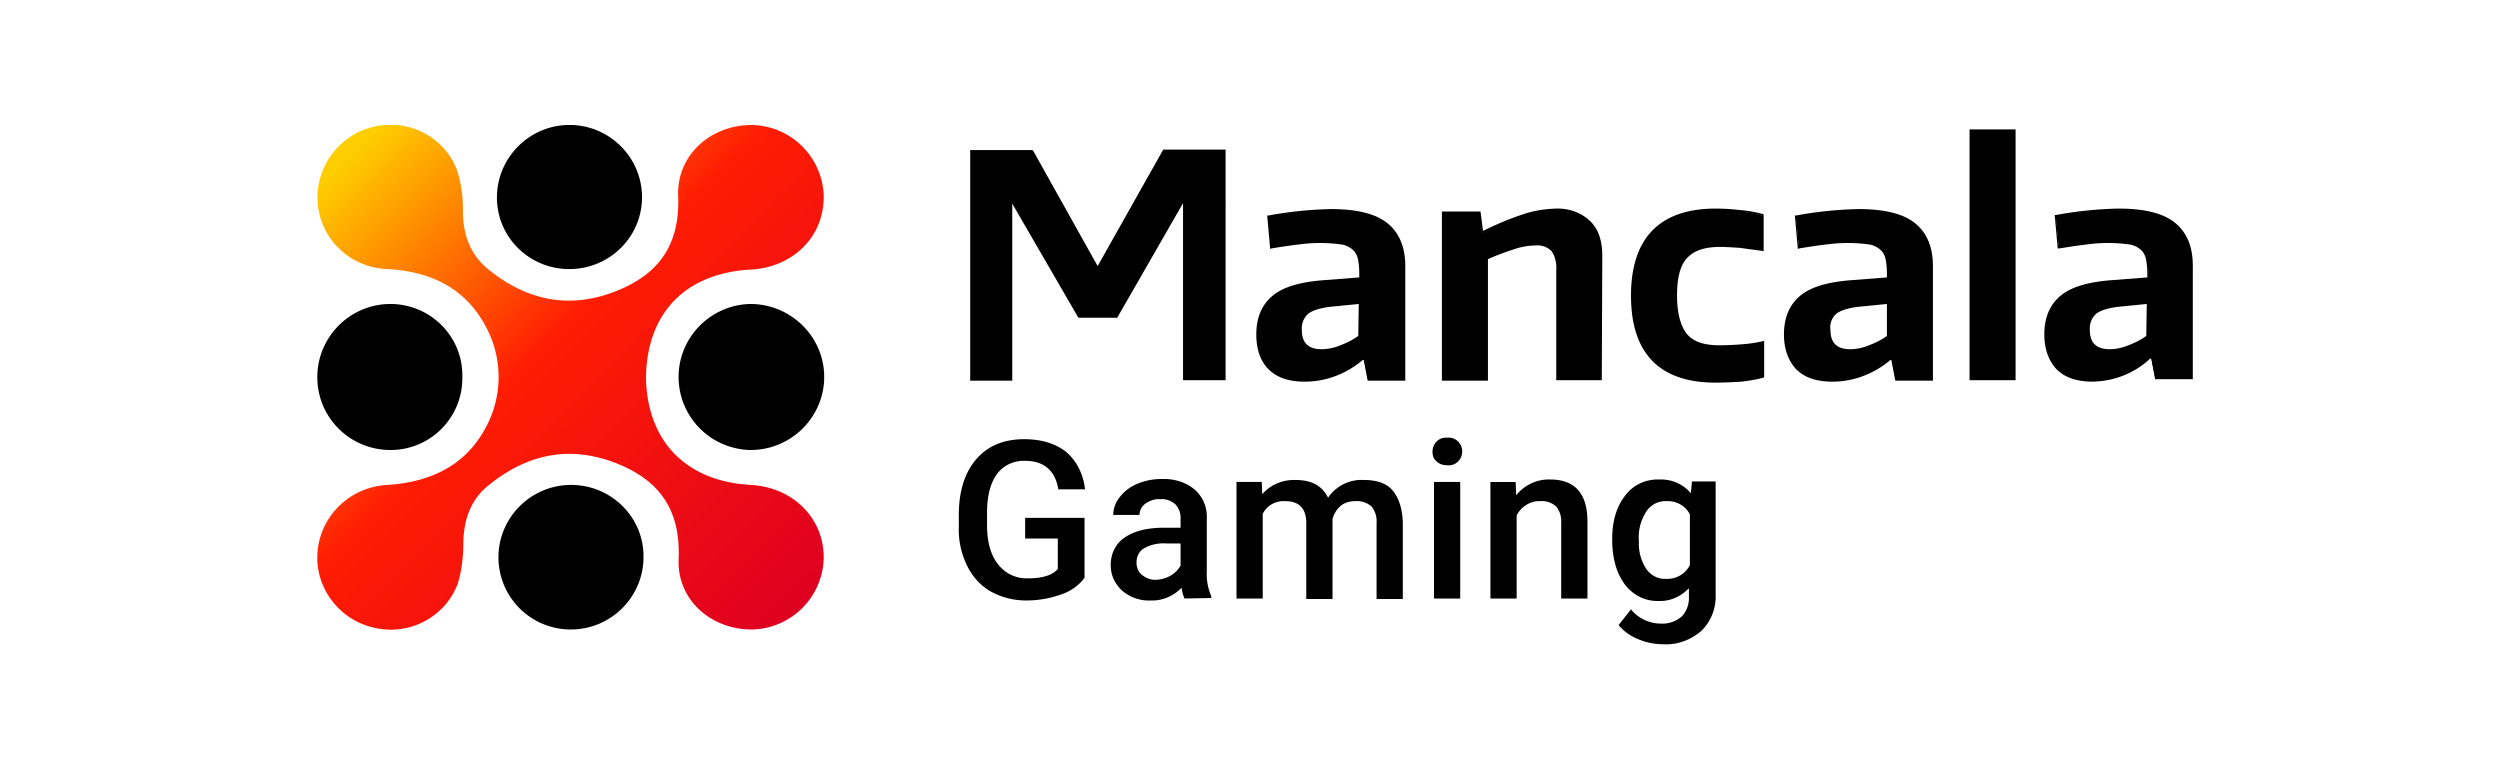 <?xml version="1.0" encoding="UTF-8"?>
<svg xmlns="http://www.w3.org/2000/svg" width="260" height="80" fill="none">
  <g clip-path="url(#a)">
    <path d="M101.055 15.76h6.229l6.743 12.069h.206l6.795-12.068h6.229v23.625h-4.067v-18.41h-.257l-6.898 11.915h-3.81l-6.898-11.863h-.206v18.409h-4.066V15.76Z" fill="#000"></path>
    <path d="M127.412 39.54h-4.376V21.13l-6.847 11.915h-4.015l-.051-.05-6.847-11.813V39.59H100.9V15.608h6.487l.051.05 6.692 11.967h.052l6.795-12.068h6.486V39.54h-.051Zm-4.067-.307h3.809V15.915h-6.023l-6.795 12.017h-.412l-.051-.103-6.692-11.966h-6.023v23.319h3.809v-18.41h.463l.052.052 6.847 11.812h3.655l6.898-11.864h.514l-.051 18.46Z" fill="#010101"></path>
    <path d="M135.7 39.54c-1.596 0-2.832-.41-3.655-1.228-.876-.971-1.339-2.25-1.236-3.528 0-1.688.515-3.017 1.596-3.886 1.081-.87 2.728-1.432 4.993-1.586l4.067-.307v-.562c0-.511-.051-1.074-.154-1.585a2.207 2.207 0 0 0-.567-1.023 3.588 3.588 0 0 0-1.184-.563 12.116 12.116 0 0 0-1.956-.153c-.772 0-1.596.051-2.522.154a64.78 64.78 0 0 0-2.883.409l-.309-3.17a33.877 33.877 0 0 1 6.435-.614c2.574 0 4.479.46 5.714 1.38 1.235.92 1.853 2.404 1.853 4.398v11.659h-3.655l-.412-2.148h-.205a9.18 9.18 0 0 1-5.92 2.352Zm1.801-3.12c.721 0 1.39-.153 2.008-.409a8.53 8.53 0 0 0 1.905-1.023v-3.58l-2.729.256c-1.287.103-2.162.358-2.677.716-.514.46-.823 1.125-.772 1.841.052 1.483.824 2.2 2.265 2.2Z" fill="#000"></path>
    <path d="M135.7 39.693c-1.647 0-2.883-.41-3.758-1.278-.875-.87-1.287-2.097-1.287-3.631 0-1.739.567-3.068 1.648-3.989 1.081-.92 2.779-1.432 5.096-1.636l3.964-.307v-.46c0-.511-.052-1.023-.155-1.534-.103-.358-.257-.665-.566-.92-.309-.256-.721-.46-1.132-.512a16.048 16.048 0 0 0-4.428 0c-.926.102-1.904.256-2.831.409l-.154.051-.309-3.477h.154a39.866 39.866 0 0 1 6.487-.665c2.625 0 4.581.46 5.817 1.432 1.235.972 1.904 2.455 1.904 4.5v11.915h-3.912l-.412-2.148h-.103c-1.699 1.432-3.809 2.25-6.023 2.25Zm1.905-14.676c.669 0 1.338.051 1.956.153.463.102.875.256 1.236.563.308.307.514.665.617 1.074.103.511.155 1.074.155 1.636v.716l-4.222.307c-2.213.153-3.86.665-4.89 1.534-1.03.87-1.544 2.096-1.544 3.784-.103 1.278.36 2.506 1.184 3.426.772.818 2.007 1.176 3.552 1.176a9.25 9.25 0 0 0 5.817-2.25l.051-.051h.412l.412 2.148h3.397V27.676c0-1.943-.617-3.375-1.801-4.244-1.184-.87-3.089-1.381-5.663-1.381-2.111 0-4.221.205-6.28.614l.257 2.863c.927-.153 1.802-.307 2.728-.409.876-.102 1.751-.102 2.626-.102Zm-.103 11.557c-1.544 0-2.368-.767-2.368-2.301a2.282 2.282 0 0 1 .824-1.944c.514-.409 1.441-.664 2.779-.767l2.883-.255v3.784l-.051.05c-.618.41-1.287.768-1.956 1.024-.67.255-1.39.358-2.111.409Zm3.809-4.96-2.574.255c-1.235.102-2.11.358-2.625.716-.515.41-.772 1.074-.721 1.739 0 1.33.67 1.994 2.059 1.994.67 0 1.339-.153 1.957-.41.669-.255 1.287-.562 1.853-.97l.051-3.325Z" fill="#010101"></path>
    <path d="M150.113 22.153h3.707l.257 1.994h.206c1.338-.665 2.78-1.278 4.221-1.738 1.03-.358 2.111-.512 3.243-.563 1.287-.051 2.523.358 3.501 1.227.824.819 1.235 1.995 1.235 3.529v12.784h-4.478V28.085c.103-.716-.103-1.483-.515-2.097-.463-.46-1.081-.665-1.75-.613-.824 0-1.596.153-2.368.409-.927.306-1.853.613-2.78 1.022v12.58h-4.479V22.153Z" fill="#000"></path>
    <path d="M166.586 39.54h-4.736V28.084c.052-.716-.102-1.432-.514-1.995a2.058 2.058 0 0 0-1.596-.562 7.13 7.13 0 0 0-2.317.409c-.926.307-1.801.614-2.677 1.023v12.63h-4.787V22h4.015l.258 1.994h.051c1.339-.665 2.78-1.279 4.221-1.739 1.03-.358 2.162-.511 3.244-.562 1.338-.051 2.625.358 3.603 1.278.875.818 1.287 2.046 1.287 3.63l-.052 12.938Zm-4.427-.307h4.17V26.55c0-1.483-.412-2.66-1.184-3.426-.927-.819-2.162-1.228-3.397-1.177-1.082 0-2.163.205-3.192.512-1.442.46-2.831 1.074-4.17 1.738h-.412l-.257-1.994h-3.449v16.977h4.17V26.704l.103-.051c.926-.41 1.853-.716 2.779-1.023a7.753 7.753 0 0 1 2.42-.409c.669-.051 1.338.205 1.853.665.463.665.669 1.432.566 2.199v11.148Z" fill="#010101"></path>
    <path d="M178.426 39.641c-5.765 0-8.699-2.966-8.699-8.898 0-5.931 2.882-8.897 8.699-8.897.824 0 1.699.05 2.523.153.772.051 1.544.205 2.316.41v3.528c-.772-.154-1.544-.205-2.265-.307-.72-.051-1.441-.102-2.162-.102-1.647 0-2.78.409-3.552 1.227-.72.818-1.081 2.148-1.081 3.988 0 1.893.361 3.222 1.081 4.04.721.818 1.905 1.227 3.552 1.227.875 0 1.648-.05 2.317-.102.72-.05 1.441-.153 2.11-.307v3.529c-.72.204-1.493.307-2.213.409-.875.102-1.75.102-2.626.102Z" fill="#000"></path>
    <path d="M178.427 39.795c-5.869 0-8.803-3.069-8.803-9.052 0-5.982 2.986-9.05 8.803-9.05.823 0 1.647.05 2.522.153.772.05 1.596.204 2.368.409l.103.051v3.835l-.154-.05c-.772-.103-1.545-.205-2.265-.308-.721-.05-1.442-.102-2.162-.102-1.596 0-2.729.41-3.398 1.176-.721.767-1.029 2.097-1.029 3.887s.36 3.17 1.029 3.988c.669.818 1.802 1.176 3.398 1.176.875 0 1.647-.05 2.316-.102a13.97 13.97 0 0 0 2.111-.307l.206-.05v3.783l-.103.051c-.721.205-1.493.307-2.265.41a46.86 46.86 0 0 1-2.677.102Zm0-17.796c-5.714 0-8.546 2.864-8.546 8.745 0 5.88 2.78 8.744 8.546 8.744.875 0 1.75-.051 2.625-.154.721-.05 1.39-.204 2.111-.358v-3.221c-.669.153-1.339.204-1.956.256-.67.05-1.442.102-2.317.102-1.699 0-2.934-.41-3.655-1.279-.721-.869-1.081-2.25-1.081-4.142 0-1.892.36-3.221 1.133-4.09.772-.87 1.956-1.279 3.655-1.279.669 0 1.441.051 2.162.102.772.052 1.39.154 2.11.256v-3.273c-.72-.153-1.441-.306-2.213-.358-.927 0-1.751-.05-2.574-.05Z" fill="#010101"></path>
    <path d="M190.576 39.54c-1.596 0-2.831-.41-3.655-1.228-.824-.818-1.235-1.994-1.235-3.528 0-1.688.514-3.017 1.595-3.886 1.081-.87 2.729-1.432 4.994-1.586l4.067-.307v-.562c0-.511-.052-1.074-.155-1.585a1.909 1.909 0 0 0-.618-1.023 3.588 3.588 0 0 0-1.184-.563 12.116 12.116 0 0 0-1.956-.153c-.772 0-1.596.051-2.522.154-.927.102-1.905.255-2.832.409l-.308-3.17c2.11-.41 4.272-.614 6.434-.614 2.574 0 4.479.46 5.714 1.38 1.236.92 1.854 2.404 1.854 4.398v11.659h-3.655l-.412-2.148h-.257c-1.545 1.483-3.655 2.301-5.869 2.352Zm1.853-3.12c.721 0 1.39-.153 2.008-.409a8.53 8.53 0 0 0 1.905-1.023v-3.58l-2.729.256c-1.287.103-2.162.358-2.677.716-.514.46-.823 1.125-.772 1.841.052 1.483.772 2.2 2.265 2.2Z" fill="#000"></path>
    <path d="M190.575 39.693c-1.647 0-2.883-.41-3.758-1.278-.823-.87-1.287-2.097-1.287-3.631 0-1.739.567-3.068 1.648-3.989 1.081-.92 2.779-1.432 5.096-1.636l3.964-.307v-.46c0-.511-.052-1.023-.155-1.534-.103-.358-.257-.665-.566-.92-.309-.256-.721-.46-1.132-.512a16.048 16.048 0 0 0-4.428 0c-.926.102-1.904.256-2.831.409l-.154.051-.309-3.477h.154a39.866 39.866 0 0 1 6.487-.665c2.625 0 4.581.46 5.817 1.432 1.235.972 1.904 2.455 1.904 4.5v11.915h-3.912l-.412-2.148h-.103c-1.699 1.432-3.809 2.25-6.023 2.25Zm1.905-14.676c.669 0 1.338.051 1.956.153.463.102.875.256 1.236.563.308.307.514.665.617 1.074.103.511.155 1.074.155 1.636v.716l-4.222.307c-2.213.153-3.86.665-4.89 1.534-1.03.87-1.544 2.096-1.544 3.784-.052 1.227.36 2.506 1.184 3.426.772.818 2.007 1.176 3.552 1.176 2.162-.051 4.221-.818 5.817-2.199l.051-.05h.412l.412 2.147h3.397V27.676c0-1.943-.617-3.375-1.801-4.244-1.184-.87-3.089-1.381-5.663-1.381-2.111 0-4.221.205-6.332.614l.258 2.863c.926-.153 1.801-.307 2.728-.409.978-.051 1.853-.102 2.677-.102Zm-.052 11.557c-1.544 0-2.368-.767-2.368-2.301a2.287 2.287 0 0 1 .824-1.944c.515-.409 1.441-.664 2.78-.767l2.883-.255v3.784l-.052.05c-.618.41-1.287.768-1.956 1.024-.669.255-1.39.358-2.111.409Zm3.81-4.96-2.574.255c-1.236.102-2.111.358-2.626.716a1.858 1.858 0 0 0-.669 1.739c0 1.33.669 1.994 2.059 1.994.67 0 1.339-.153 1.957-.41.669-.255 1.287-.562 1.853-.97v-3.325Z" fill="#010101"></path>
    <path d="M205.041 13.563h4.479v25.823h-4.479V13.562Z" fill="#000"></path>
    <path d="M209.622 39.54h-4.787V13.46h4.787v26.08Zm-4.427-.307h4.17V13.716h-4.17v25.517Z" fill="#010101"></path>
    <path d="M217.654 39.54c-1.596 0-2.832-.41-3.655-1.228-.875-.971-1.339-2.25-1.236-3.528 0-1.688.515-3.017 1.596-3.886 1.081-.87 2.728-1.381 4.993-1.586l4.067-.307v-.562c0-.511-.051-1.074-.154-1.585a1.909 1.909 0 0 0-.618-1.023c-.36-.307-.772-.46-1.184-.563a12.125 12.125 0 0 0-1.956-.153c-.772 0-1.596.051-2.523.154-.926.102-1.904.255-2.882.409l-.309-3.17c2.11-.41 4.272-.614 6.435-.614 2.573 0 4.478.46 5.714 1.38 1.235.92 1.853 2.404 1.853 4.398v11.659h-3.655l-.412-2.148h-.257c-1.545 1.483-3.655 2.301-5.817 2.352Zm1.801-3.12c.67 0 1.39-.153 2.008-.409a10.206 10.206 0 0 0 1.956-1.023v-3.58l-2.728.256c-1.287.103-2.162.358-2.677.716-.515.46-.824 1.125-.772 1.841 0 1.483.72 2.2 2.213 2.2Z" fill="#000"></path>
    <path d="M217.653 39.692c-1.647 0-2.883-.409-3.758-1.278-.823-.87-1.287-2.097-1.287-3.63 0-1.74.567-3.069 1.648-3.99 1.081-.92 2.78-1.431 5.096-1.636l3.964-.306v-.46c0-.512-.052-1.023-.155-1.535-.102-.358-.257-.665-.566-.92-.309-.256-.72-.46-1.132-.512a16.048 16.048 0 0 0-4.427 0c-.927.103-1.905.256-2.832.41h-.206l-.309-3.478h.155a39.855 39.855 0 0 1 6.486-.665c2.626 0 4.582.46 5.817 1.432 1.236.972 1.905 2.455 1.905 4.5v11.813h-3.912l-.412-2.148h-.103c-1.699 1.585-3.81 2.352-5.972 2.403Zm1.854-14.676c.669 0 1.338.051 1.956.154.463.102.875.255 1.235.562.309.307.515.665.618 1.074.103.511.154 1.074.154 1.636v.716l-4.221.307c-2.213.154-3.861.665-4.89 1.534-1.03.87-1.545 2.097-1.545 3.784-.103 1.279.361 2.506 1.184 3.426.772.819 2.008 1.177 3.552 1.177 2.162-.052 4.222-.819 5.817-2.25l.052-.052h.412l.412 2.148h3.397V27.675c0-1.943-.618-3.375-1.802-4.244-1.184-.87-3.088-1.38-5.662-1.38-2.111 0-4.222.204-6.332.613l.257 2.864c.927-.154 1.802-.307 2.729-.41.978-.102 1.853-.102 2.677-.102Zm-.052 11.557c-1.544 0-2.368-.767-2.368-2.301a2.285 2.285 0 0 1 .824-1.943c.514-.41 1.441-.665 2.78-.767l2.882-.256v3.784l-.051.051c-.618.41-1.287.767-1.956 1.023-.67.256-1.39.358-2.111.41Zm3.809-4.96-2.573.256c-1.236.102-2.111.358-2.626.715-.515.41-.772 1.074-.721 1.74 0 1.329.67 1.993 2.06 1.993.669 0 1.338-.153 1.956-.409.669-.255 1.287-.562 1.853-.971l.051-3.324Z" fill="#010101"></path>
    <path d="M112.792 60.096a4.983 4.983 0 0 1-2.471 1.739 10.67 10.67 0 0 1-3.603.614 7.6 7.6 0 0 1-3.655-.921c-1.081-.614-1.905-1.534-2.471-2.659-.618-1.279-.927-2.66-.876-4.04v-1.278c0-2.455.618-4.398 1.802-5.779 1.184-1.38 2.832-2.096 4.994-2.096 1.801 0 3.294.46 4.375 1.33 1.133.97 1.802 2.403 1.956 3.886h-2.779c-.309-1.944-1.493-2.966-3.449-2.966-1.133-.051-2.265.46-2.935 1.38-.669.92-1.029 2.25-1.029 4.04v1.228c0 1.738.36 3.119 1.132 4.09a3.727 3.727 0 0 0 3.14 1.483c1.442 0 2.523-.306 3.089-.971v-3.17h-3.397v-2.148h6.177v6.238ZM123.19 62.244a4.038 4.038 0 0 1-.308-1.125c-.824.87-2.008 1.381-3.192 1.33a4.256 4.256 0 0 1-2.986-1.023c-.721-.665-1.184-1.585-1.184-2.557-.051-1.176.463-2.3 1.442-2.965.978-.665 2.316-1.023 4.118-1.023h1.699v-.87a2.073 2.073 0 0 0-.515-1.534 2.058 2.058 0 0 0-1.596-.562c-.566-.051-1.081.153-1.544.46a1.497 1.497 0 0 0-.618 1.176h-2.728c0-.665.257-1.33.669-1.84a4.369 4.369 0 0 1 1.801-1.381 6.427 6.427 0 0 1 2.574-.512c1.236-.05 2.471.307 3.398 1.074a3.733 3.733 0 0 1 1.287 3.017v5.472c-.052.87.103 1.79.463 2.608v.204l-2.78.051Zm-3.037-1.943a3.32 3.32 0 0 0 1.545-.409 2.727 2.727 0 0 0 1.081-1.074v-2.3h-1.493a4.162 4.162 0 0 0-2.317.51c-.515.307-.772.87-.772 1.483 0 .46.154.92.515 1.228.463.409.978.562 1.441.562ZM131.221 50.124l.052 1.279c.875-1.023 2.162-1.534 3.5-1.483 1.647 0 2.728.613 3.346 1.84a4.201 4.201 0 0 1 3.758-1.84c1.339 0 2.368.358 2.986 1.125.618.767.978 1.84 1.029 3.273v7.977h-2.728v-7.926a2.441 2.441 0 0 0-.515-1.688 2.288 2.288 0 0 0-1.698-.562c-.567 0-1.133.153-1.545.511-.412.358-.669.818-.823 1.33v8.335h-2.729v-8.029c-.051-1.431-.772-2.147-2.213-2.147-.979-.051-1.905.46-2.317 1.33v8.795h-2.728v-12.12h2.625ZM148.981 46.954c0-.358.155-.767.412-1.023a1.37 1.37 0 0 1 1.133-.409c.412-.05.823.103 1.132.41.258.255.412.664.412 1.022s-.154.767-.412 1.023c-.309.307-.72.46-1.132.409-.412 0-.824-.102-1.133-.41-.309-.255-.412-.613-.412-1.022Zm2.883 15.29h-2.728v-12.12h2.728v12.12ZM157.629 50.125l.052 1.38c.875-1.073 2.162-1.687 3.552-1.636 2.522 0 3.861 1.432 3.861 4.347v8.028h-2.729V54.37a2.446 2.446 0 0 0-.514-1.687 2.173 2.173 0 0 0-1.648-.563c-1.029-.051-2.007.563-2.471 1.483v8.642h-2.728v-12.12h2.625ZM167.668 56.057c0-1.892.463-3.375 1.338-4.5.824-1.125 2.162-1.738 3.552-1.687 1.287-.051 2.471.46 3.295 1.431l.103-1.227h2.471v11.762a4.99 4.99 0 0 1-1.493 3.784c-1.132.971-2.574 1.483-4.015 1.38a6.54 6.54 0 0 1-2.626-.562 4.979 4.979 0 0 1-1.956-1.432l1.287-1.636c.721.92 1.905 1.483 3.089 1.483a3.078 3.078 0 0 0 2.162-.716c.566-.563.824-1.38.772-2.148v-.818c-.824.87-1.956 1.38-3.14 1.33-1.39.05-2.677-.614-3.501-1.688-.875-1.176-1.338-2.71-1.338-4.756Zm2.78.256a4.725 4.725 0 0 0 .772 2.863c.463.665 1.235 1.074 2.059 1.023a2.628 2.628 0 0 0 2.471-1.432V53.5c-.463-.92-1.441-1.431-2.419-1.38a2.366 2.366 0 0 0-2.111 1.074c-.618.971-.875 2.045-.772 3.119Z" fill="#000"></path>
    <path d="M78.096 50.433c-6.744-.358-10.811-4.551-10.914-11.199.103-6.699 4.118-10.84 10.913-11.199 4.48-.255 7.67-3.528 7.568-7.721A7.608 7.608 0 0 0 78.147 13c-4.17 0-7.773 3.068-7.619 7.364.206 5.216-2.11 8.284-6.744 10.023-4.787 1.79-9.111.767-12.972-2.353-1.905-1.534-2.625-3.58-2.677-5.983a13.205 13.205 0 0 0-.566-4.244c-1.287-3.58-5.097-5.523-8.803-4.602-3.964.971-6.486 5.011-5.56 9 .772 3.324 3.707 5.676 7.104 5.778 4.582.256 8.237 2.046 10.347 6.239a10.983 10.983 0 0 1 0 9.971c-2.11 4.194-5.816 5.932-10.347 6.24-4.17.204-7.413 3.63-7.31 7.772.103 3.375 2.523 6.29 5.818 7.057 3.706.92 7.515-1.074 8.802-4.603.412-1.38.567-2.812.567-4.244.051-2.403.772-4.5 2.676-5.983 3.861-3.12 8.185-4.142 12.973-2.352 4.633 1.738 6.95 4.807 6.744 10.022-.206 4.296 3.397 7.364 7.567 7.364a7.608 7.608 0 0 0 7.516-7.312c.103-4.194-3.14-7.466-7.567-7.722Z" fill="url(#b)"></path>
    <path d="M59.305 50.432c-4.17.051-7.516 3.477-7.465 7.62.052 4.142 3.45 7.465 7.62 7.414 4.169-.05 7.515-3.477 7.464-7.619 0-4.142-3.45-7.466-7.62-7.415ZM40.619 31.613c-4.221 0-7.619 3.426-7.619 7.62 0 4.193 3.398 7.568 7.619 7.568a7.456 7.456 0 0 0 7.464-7.466v-.205c.052-4.09-3.243-7.466-7.413-7.517h-.051ZM85.713 38.926c-.154-4.09-3.603-7.363-7.773-7.312-4.221.153-7.516 3.682-7.361 7.875.154 3.989 3.346 7.159 7.36 7.312 4.17.051 7.568-3.17 7.774-7.261v-.614ZM59.306 27.983c4.17-.05 7.516-3.426 7.464-7.568-.051-3.989-3.243-7.261-7.258-7.415-4.17-.153-7.67 3.12-7.825 7.262-.154 4.142 3.089 7.568 7.258 7.721h.36Z" fill="#010101"></path>
  </g>
  <defs>
    <linearGradient id="b" x1="35.196" y1="15.264" x2="83.157" y2="63.546" gradientUnits="userSpaceOnUse">
      <stop offset=".02" stop-color="#FFCE00"></stop>
      <stop offset=".44" stop-color="#FF1C03"></stop>
      <stop offset="1" stop-color="#DE0021"></stop>
    </linearGradient>
    <clipPath id="a">
      <path fill="#fff" transform="translate(33 13)" d="M0 0h195v54H0z"></path>
    </clipPath>
  </defs>
</svg>
